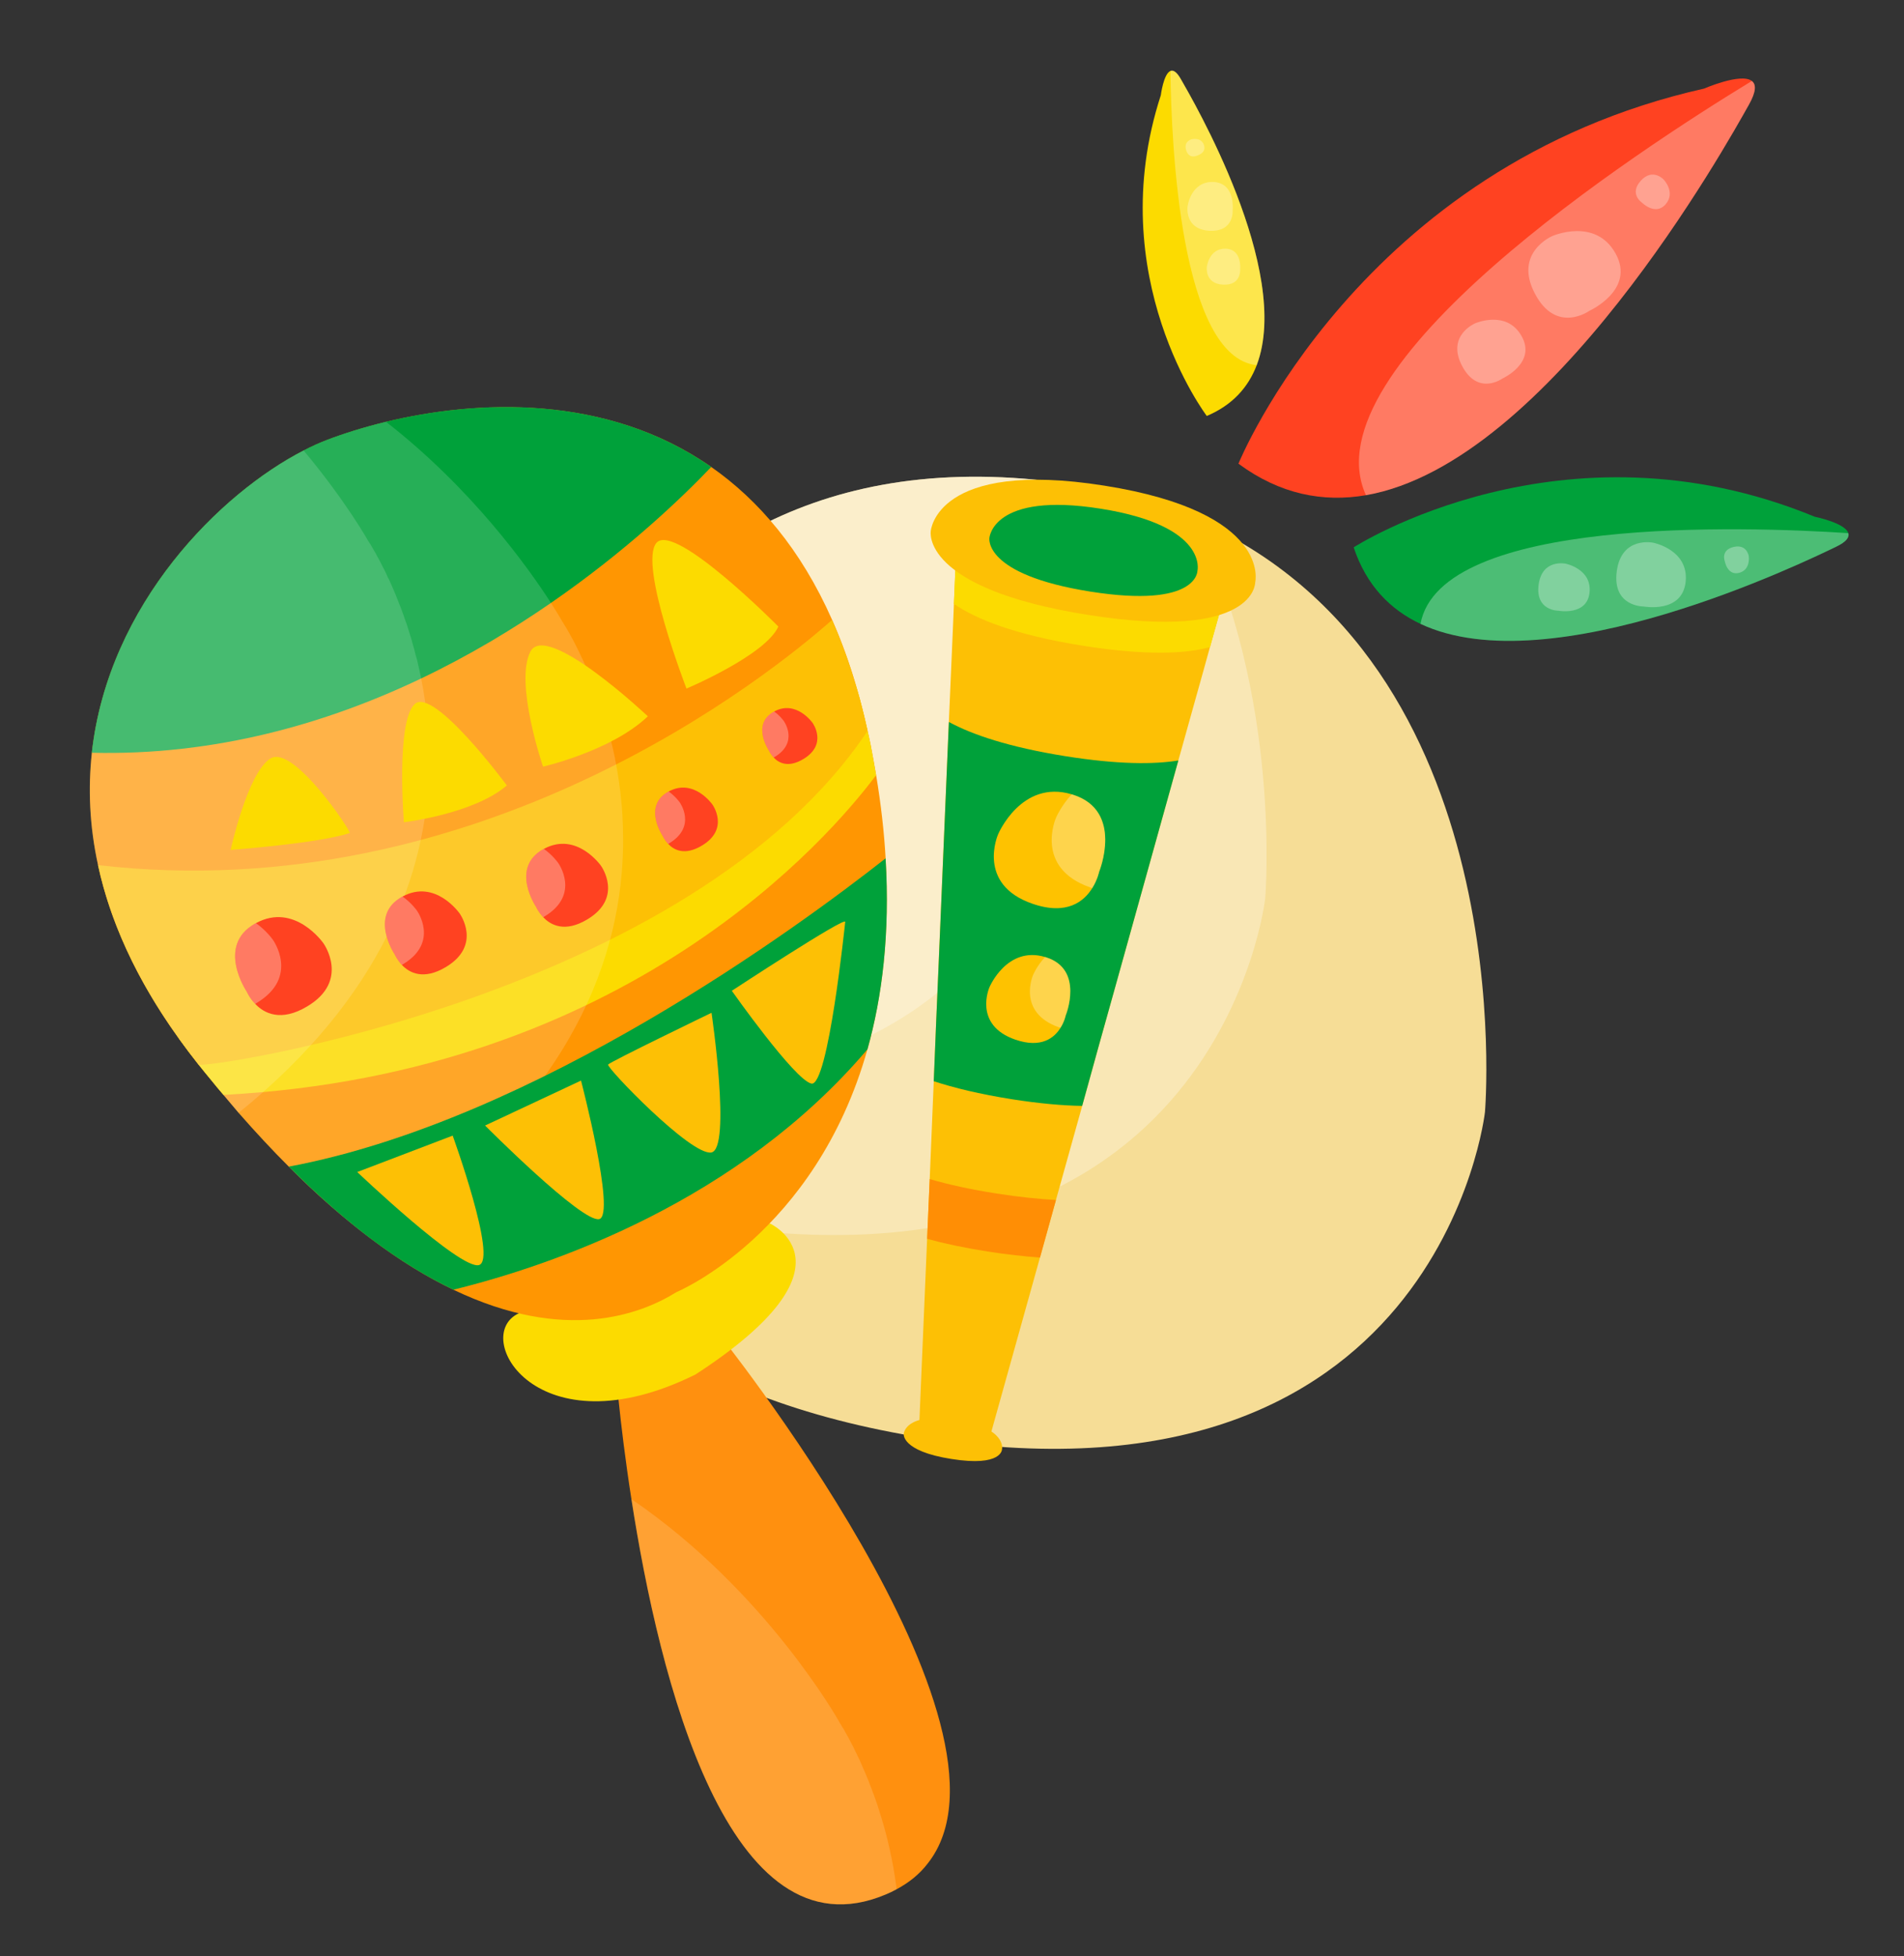 <?xml version="1.0" encoding="utf-8"?>
<!-- Generator: Adobe Illustrator 16.0.0, SVG Export Plug-In . SVG Version: 6.00 Build 0)  -->
<!DOCTYPE svg PUBLIC "-//W3C//DTD SVG 1.1//EN" "http://www.w3.org/Graphics/SVG/1.1/DTD/svg11.dtd">
<svg version="1.1" id="Calque_1" xmlns="http://www.w3.org/2000/svg" xmlns:xlink="http://www.w3.org/1999/xlink" x="0px" y="0px"
	 width="41.375px" height="42.5px" viewBox="0 0 41.375 42.5" enable-background="new 0 0 41.375 42.5" xml:space="preserve">
<rect x="0" y="0" width="41.375" height="42.5" fill="#333333" stroke="none"/>
<g>
	<g>
		<path fill="#F6DD96" d="M19.895,31.213c-5.51-0.925-7.882-3.466-8.869-5.838c-1.049-2.528-0.518-4.867-0.518-4.867
			s1.636-11.265,12.234-10.06c1.223,0.14,2.286,0.429,3.219,0.832c7.146,3.096,6.308,12.884,6.308,12.884
			S31.275,33.126,19.895,31.213z"/>
	</g>
	<g opacity="0.3">
		<path fill="#FFFFFF" d="M15.122,26.568c-1.62-0.272-2.97-0.684-4.096-1.193c-0.326-0.782-0.5-1.548-0.582-2.23
			c-0.189-1.519,0.064-2.636,0.064-2.636s1.636-11.265,12.234-10.06c0.033,0.002,0.067,0.008,0.098,0.014
			c1.184,0.143,2.216,0.428,3.121,0.818c1.909,3.835,1.533,8.238,1.533,8.238S26.502,28.479,15.122,26.568z"/>
	</g>
	<g opacity="0.3">
		<path fill="#FFFFFF" d="M11.06,23.259c-0.209-0.036-0.415-0.073-0.616-0.114c-0.189-1.519,0.064-2.636,0.064-2.636
			s1.636-11.265,12.234-10.06c0.033,0.002,0.067,0.008,0.098,0.014c0.828,3.025,0.592,5.747,0.592,5.747S22.441,25.171,11.06,23.259
			z"/>
	</g>
</g>
<g>
	<g>
		<g>
			<path fill="#FCDB00" d="M27.309,7.935c-0.182,0.477-0.523,0.866-1.085,1.103c0,0-2.287-3.012-0.999-6.968
				c0,0,0.059-0.466,0.209-0.528c0.059-0.024,0.133,0.014,0.223,0.171C25.914,2.161,28.089,5.878,27.309,7.935z"/>
		</g>
	</g>
	<g opacity="0.3">
		<path fill="#FFFFFF" d="M27.309,7.935c-1.662-0.177-1.855-4.81-1.875-6.394c0.059-0.024,0.133,0.014,0.223,0.171
			C25.914,2.161,28.089,5.878,27.309,7.935z"/>
	</g>
	<g opacity="0.3">
		<path fill="#FFFFFF" d="M26.786,4.565c0,0,0.041,0.478-0.504,0.449S25.806,4.49,25.806,4.49s0.064-0.548,0.555-0.536
			C26.852,3.969,26.786,4.565,26.786,4.565z"/>
	</g>
	<g opacity="0.3">
		<path fill="#FFFFFF" d="M26.949,5.853c0,0,0.03,0.353-0.374,0.332c-0.4-0.022-0.35-0.386-0.35-0.386s0.048-0.405,0.408-0.395
			C26.996,5.413,26.949,5.853,26.949,5.853z"/>
	</g>
	<g opacity="0.3">
		<path fill="#FFFFFF" d="M26.002,3.385c0,0-0.163,0.077-0.226-0.121C25.715,3.066,25.9,3.025,25.9,3.025s0.204-0.049,0.263,0.127
			C26.224,3.329,26.002,3.385,26.002,3.385z"/>
	</g>
</g>
<g>
	<g>
		<g>
			<path fill="#00A13A" d="M30.868,13.556c-0.66-0.311-1.177-0.838-1.452-1.663c0,0,4.532-2.927,10.02-0.665
				c0,0,0.657,0.133,0.729,0.355c0.027,0.086-0.035,0.187-0.268,0.298C39.231,12.202,33.708,14.89,30.868,13.556z"/>
		</g>
	</g>
	<g opacity="0.3">
		<path fill="#FFFFFF" d="M30.868,13.556c0.432-2.344,7.042-2.119,9.297-1.972c0.027,0.086-0.035,0.187-0.268,0.298
			C39.231,12.202,33.708,14.89,30.868,13.556z"/>
	</g>
	<g opacity="0.3">
		<path fill="#FFFFFF" d="M35.717,13.178c0,0-0.685,0.008-0.584-0.764c0.101-0.773,0.796-0.621,0.796-0.621s0.773,0.152,0.701,0.848
			C36.557,13.335,35.717,13.178,35.717,13.178z"/>
	</g>
	<g opacity="0.3">
		<path fill="#FFFFFF" d="M33.866,13.27c0,0-0.505,0.006-0.431-0.564c0.075-0.57,0.588-0.458,0.588-0.458s0.57,0.112,0.519,0.625
			C34.488,13.387,33.866,13.27,33.866,13.27z"/>
	</g>
	<g opacity="0.3">
		<path fill="#FFFFFF" d="M37.48,12.193c0,0-0.094-0.243,0.195-0.309s0.327,0.201,0.327,0.201s0.046,0.295-0.21,0.362
			C37.536,12.513,37.48,12.193,37.48,12.193z"/>
	</g>
</g>
<g>
	<g>
		<path fill="#FF4221" d="M29.683,10.76c-0.93,0.159-1.867-0.017-2.771-0.685c0,0,2.624-6.469,10.119-8.15
			c0,0,0.798-0.348,1.037-0.166c0.094,0.071,0.101,0.223-0.063,0.515C37.536,3.108,33.684,10.061,29.683,10.76z"/>
	</g>
	<g opacity="0.3">
		<path fill="#FFFFFF" d="M29.683,10.76c-1.283-2.806,5.888-7.48,8.385-9c0.094,0.071,0.101,0.223-0.063,0.515
			C37.536,3.108,33.684,10.061,29.683,10.76z"/>
	</g>
	<g opacity="0.3">
		<path fill="#FFFFFF" d="M34.539,6.753c0,0-0.718,0.519-1.186-0.375c-0.468-0.893,0.38-1.249,0.38-1.249s0.933-0.413,1.373,0.377
			C35.547,6.296,34.539,6.753,34.539,6.753z"/>
	</g>
	<g opacity="0.3">
		<path fill="#FFFFFF" d="M32.647,8.226c0,0-0.53,0.383-0.876-0.277c-0.345-0.66,0.283-0.923,0.283-0.923s0.687-0.304,1.012,0.279
			C33.394,7.888,32.647,8.226,32.647,8.226z"/>
	</g>
	<g opacity="0.3">
		<path fill="#FFFFFF" d="M35.677,4.4c0,0-0.279-0.188-0.022-0.472c0.256-0.285,0.495-0.029,0.495-0.029s0.27,0.277,0.046,0.539
			C35.972,4.698,35.677,4.4,35.677,4.4z"/>
	</g>
</g>
<g>
	<g>
		<path fill="#FF900F" d="M19.244,41.165c0.084-0.034,0.164-0.073,0.24-0.115c0.279-0.149,0.502-0.334,0.672-0.555
			c2.354-2.959-4.623-11.623-4.623-11.623l-1.407,0.439l-0.763,0.24c0,0,0.088,1.291,0.358,3.024
			C14.325,36.477,15.829,42.6,19.244,41.165z"/>
	</g>
	<g>
		<g>
			<path fill="#FCDB00" d="M16.725,26.581c0,0,2.034,0.916-1.611,3.284c-3.451,1.708-4.89-0.838-3.843-1.328
				C13.385,27.544,16.725,26.581,16.725,26.581z"/>
		</g>
	</g>
	<g>
		<path fill="#FF9602" d="M3.897,22.579c0.132,0.184,0.272,0.368,0.417,0.552c0.087,0.11,0.174,0.216,0.259,0.319
			c0.094,0.116,0.188,0.231,0.283,0.34c0.112,0.135,0.223,0.263,0.329,0.39c0.375,0.427,0.736,0.816,1.091,1.169
			c0.621,0.626,1.215,1.136,1.779,1.562c0.638,0.483,1.24,0.846,1.797,1.112c2.433,1.168,4.083,0.53,4.845,0.054
			c0,0,3.02-1.254,4.153-5.276c0.321-1.146,0.49-2.519,0.395-4.149c-0.032-0.57-0.1-1.173-0.206-1.808
			c-0.021-0.121-0.043-0.244-0.065-0.366c-0.035-0.205-0.075-0.404-0.121-0.596c-0.074-0.333-0.152-0.652-0.242-0.952
			c-0.153-0.528-0.33-1.013-0.527-1.458c-0.682-1.542-1.603-2.608-2.625-3.323c-2.288-1.6-5.112-1.456-7.072-0.982
			c-0.488,0.119-0.921,0.256-1.28,0.393c-0.161,0.062-0.33,0.136-0.508,0.23c-1.796,0.921-4.24,3.319-4.603,6.566l0,0.002
			c-0.084,0.767-0.053,1.584,0.134,2.439C2.387,19.988,2.944,21.258,3.897,22.579z"/>
	</g>
	<g>
		<path fill="#FCDB00" d="M3.897,22.579c0.132,0.184,0.272,0.368,0.417,0.552c0.087,0.11,0.174,0.216,0.259,0.319
			c0.094,0.116,0.188,0.231,0.283,0.34c8.777-0.454,13.186-5.613,14.182-6.947c-0.021-0.121-0.043-0.244-0.065-0.366
			c-0.035-0.205-0.075-0.404-0.121-0.596c-0.074-0.333-0.152-0.652-0.242-0.952L3.897,22.579z"/>
	</g>
	<g>
		<path fill="#FDC005" d="M4.315,23.131c0.087,0.111,10.675-1.468,14.539-7.251c-0.201-0.911-0.463-1.708-0.773-2.41
			c-1.33,1.177-7.646,6.289-15.952,5.327C2.423,20.154,3.103,21.611,4.315,23.131z"/>
	</g>
	<g>
		<g>
			<path fill="#00A13A" d="M1.994,16.354l0,0.002c2.684,0.066,5.107-0.636,7.156-1.613c1.042-0.497,1.988-1.067,2.82-1.641
				c1.638-1.13,2.841-2.28,3.486-2.956c-2.288-1.6-5.112-1.456-7.072-0.982c-0.488,0.119-0.921,0.256-1.28,0.393
				c-0.161,0.062-0.33,0.136-0.508,0.23C4.801,10.709,2.356,13.107,1.994,16.354z"/>
		</g>
	</g>
	<g opacity="0.15">
		<path fill="#FFFFFF" d="M3.897,22.579c0.132,0.184,0.272,0.368,0.417,0.552c0.087,0.11,0.174,0.216,0.259,0.319
			c0.094,0.116,0.188,0.231,0.283,0.34c0.112,0.135,0.223,0.263,0.329,0.39c0.375,0.427,0.736,0.816,1.091,1.169
			c0.621,0.626,1.215,1.136,1.779,1.562c4.214-2.809,5.408-5.902,5.482-8.41c0.006-0.169,0.004-0.334,0-0.497
			c-0.001-0.019-0.001-0.041-0.002-0.06c-0.004-0.164-0.015-0.324-0.028-0.484l-0.002-0.006c-0.027-0.323-0.076-0.631-0.131-0.922
			c-0.004-0.021-0.01-0.042-0.011-0.061c-0.028-0.132-0.055-0.261-0.088-0.385c0,0,0,0,0-0.002
			c-0.007-0.031-0.015-0.059-0.023-0.089c-0.023-0.097-0.05-0.19-0.076-0.281c-0.01-0.038-0.022-0.079-0.034-0.116
			c-0.029-0.098-0.06-0.195-0.092-0.287c-0.003-0.016-0.008-0.03-0.014-0.045c-0.035-0.105-0.073-0.206-0.11-0.301l-0.034-0.09
			c-0.03-0.078-0.06-0.151-0.09-0.222l-0.021-0.057c-0.039-0.085-0.071-0.165-0.108-0.241c-0.009-0.024-0.021-0.045-0.033-0.068
			c-0.026-0.057-0.05-0.112-0.078-0.164c-0.006-0.017-0.016-0.035-0.025-0.051c-0.03-0.064-0.061-0.122-0.088-0.173
			c-0.009-0.016-0.017-0.029-0.025-0.043c-0.02-0.039-0.04-0.073-0.058-0.108c-0.006-0.012-0.015-0.025-0.022-0.037
			c-0.02-0.037-0.041-0.071-0.057-0.098c-0.004-0.006-0.007-0.011-0.012-0.018c-0.011-0.021-0.023-0.038-0.03-0.05
			c-0.002-0.006-0.006-0.01-0.008-0.016c-0.007-0.009-0.012-0.015-0.012-0.015s-0.085-0.152-0.25-0.41
			c-0.495-0.769-1.719-2.486-3.586-3.938c-0.488,0.119-0.921,0.256-1.28,0.393c-0.161,0.062-0.33,0.136-0.508,0.23
			c-1.796,0.921-4.24,3.319-4.603,6.566l0,0.002c-0.084,0.767-0.053,1.584,0.134,2.439C2.387,19.988,2.944,21.258,3.897,22.579z"/>
	</g>
	<g opacity="0.15">
		<path fill="#FFFFFF" d="M3.897,22.579c0.132,0.184,0.272,0.368,0.417,0.552c0.087,0.11,0.174,0.216,0.259,0.319
			c0.094,0.116,0.188,0.231,0.283,0.34c0.112,0.135,0.223,0.263,0.329,0.39c3.133-2.534,4.072-5.212,4.138-7.43
			c0.005-0.169,0.004-0.334,0.001-0.497c-0.002-0.02-0.001-0.039-0.004-0.061c-0.004-0.163-0.014-0.323-0.027-0.483L9.29,15.702
			c-0.027-0.321-0.073-0.631-0.131-0.922c-0.002-0.013-0.006-0.022-0.008-0.036c0-0.008-0.003-0.015-0.003-0.023
			c-0.028-0.132-0.056-0.261-0.086-0.387c-0.009-0.029-0.018-0.06-0.027-0.09c-0.022-0.097-0.048-0.188-0.075-0.279
			c-0.009-0.041-0.021-0.081-0.033-0.118c-0.029-0.098-0.059-0.193-0.09-0.287l-0.017-0.044c-0.035-0.106-0.072-0.205-0.107-0.303
			c-0.011-0.031-0.026-0.06-0.036-0.088c-0.03-0.079-0.058-0.152-0.088-0.224c-0.009-0.017-0.018-0.038-0.024-0.055
			c-0.036-0.087-0.072-0.166-0.106-0.242c-0.012-0.022-0.022-0.043-0.034-0.065c-0.025-0.06-0.052-0.114-0.076-0.163
			c-0.01-0.02-0.02-0.038-0.029-0.054c-0.03-0.063-0.061-0.12-0.088-0.173c-0.009-0.017-0.016-0.027-0.025-0.043
			c-0.02-0.04-0.04-0.075-0.057-0.107c-0.008-0.013-0.015-0.025-0.022-0.037c-0.021-0.039-0.042-0.072-0.058-0.1
			c-0.005-0.007-0.008-0.011-0.01-0.019c-0.013-0.02-0.025-0.035-0.032-0.048c-0.003-0.007-0.007-0.009-0.008-0.014
			c-0.007-0.011-0.013-0.018-0.013-0.018s-0.483-0.866-1.409-1.975c-1.796,0.921-4.24,3.319-4.603,6.566l0,0.002
			c-0.084,0.767-0.053,1.584,0.134,2.439C2.387,19.988,2.944,21.258,3.897,22.579z"/>
	</g>
	<g opacity="0.15">
		<path fill="#FFFFFF" d="M19.244,41.165c0.084-0.034,0.164-0.073,0.24-0.115c-0.025-0.213-0.059-0.417-0.098-0.616
			c-0.002-0.021-0.008-0.041-0.012-0.062c-0.027-0.132-0.055-0.259-0.086-0.386c-0.008-0.03-0.016-0.062-0.023-0.093
			c-0.024-0.093-0.049-0.186-0.076-0.277c-0.013-0.039-0.023-0.078-0.035-0.117c-0.029-0.098-0.06-0.193-0.089-0.286
			c-0.007-0.012-0.011-0.031-0.016-0.045c-0.036-0.104-0.072-0.204-0.11-0.302l-0.035-0.09c-0.027-0.077-0.06-0.151-0.088-0.22
			c-0.008-0.021-0.016-0.04-0.025-0.058c-0.035-0.084-0.071-0.166-0.105-0.242c-0.012-0.023-0.021-0.046-0.032-0.066
			c-0.026-0.057-0.052-0.111-0.079-0.162c-0.009-0.019-0.017-0.038-0.025-0.055c-0.032-0.063-0.062-0.119-0.09-0.171
			c-0.01-0.017-0.014-0.03-0.023-0.045c-0.02-0.038-0.041-0.072-0.06-0.107c-0.009-0.013-0.013-0.026-0.02-0.038
			c-0.022-0.038-0.042-0.073-0.06-0.096c-0.004-0.009-0.008-0.013-0.01-0.021c-0.014-0.021-0.021-0.037-0.031-0.049
			c-0.006-0.009-0.006-0.012-0.01-0.015c-0.007-0.011-0.009-0.019-0.009-0.019s-1.587-2.844-4.515-4.838
			C14.325,36.477,15.829,42.6,19.244,41.165z"/>
	</g>
	<g>
		<g>
			<path fill="#FF4221" d="M5.362,21.547c0,0,0.058,0.137,0.183,0.265c0.194,0.206,0.557,0.399,1.13,0.056
				c0.939-0.56,0.353-1.373,0.353-1.373s-0.622-0.896-1.466-0.437c-0.008,0.003-0.012,0.008-0.021,0.011
				C4.687,20.55,5.362,21.547,5.362,21.547z"/>
		</g>
		<g opacity="0.3">
			<path fill="#FFFFFF" d="M5.362,21.547c0,0,0.058,0.137,0.183,0.265c0.012-0.004,0.021-0.01,0.033-0.02
				C6.516,21.229,5.93,20.42,5.93,20.42s-0.136-0.198-0.369-0.362c-0.008,0.003-0.012,0.008-0.021,0.011
				C4.687,20.55,5.362,21.547,5.362,21.547z"/>
		</g>
	</g>
	<g>
		<g>
			<path fill="#FF4221" d="M8.578,20.74c0,0,0.049,0.115,0.155,0.226c0.165,0.175,0.472,0.336,0.956,0.046
				c0.796-0.477,0.3-1.163,0.3-1.163s-0.526-0.758-1.241-0.369c-0.007,0.002-0.012,0.006-0.018,0.009
				C8.006,19.896,8.578,20.74,8.578,20.74z"/>
		</g>
		<g opacity="0.3">
			<path fill="#FFFFFF" d="M8.578,20.74c0,0,0.049,0.115,0.155,0.226c0.009-0.005,0.018-0.01,0.027-0.017
				c0.795-0.479,0.299-1.164,0.299-1.164s-0.115-0.167-0.312-0.305c-0.007,0.002-0.012,0.006-0.018,0.009
				C8.006,19.896,8.578,20.74,8.578,20.74z"/>
		</g>
	</g>
	<g>
		<g>
			<path fill="#FF4221" d="M11.649,19.705c0,0,0.049,0.115,0.156,0.225c0.165,0.174,0.472,0.338,0.956,0.048
				c0.796-0.476,0.3-1.164,0.3-1.164s-0.526-0.757-1.242-0.369c-0.007,0.002-0.011,0.006-0.018,0.008
				C11.078,18.861,11.649,19.705,11.649,19.705z"/>
		</g>
		<g opacity="0.3">
			<path fill="#FFFFFF" d="M11.649,19.705c0,0,0.049,0.115,0.156,0.225c0.009-0.003,0.017-0.009,0.027-0.017
				c0.794-0.477,0.298-1.162,0.298-1.162s-0.115-0.167-0.312-0.306c-0.007,0.002-0.011,0.006-0.018,0.008
				C11.078,18.861,11.649,19.705,11.649,19.705z"/>
		</g>
	</g>
	<g>
		<g>
			<path fill="#FF4221" d="M14.401,18.165c0,0,0.037,0.088,0.119,0.171c0.126,0.135,0.361,0.26,0.733,0.037
				c0.61-0.364,0.229-0.891,0.229-0.891s-0.404-0.582-0.952-0.284c-0.005,0.002-0.008,0.005-0.013,0.007
				C13.962,17.518,14.401,18.165,14.401,18.165z"/>
		</g>
		<g opacity="0.3">
			<path fill="#FFFFFF" d="M14.401,18.165c0,0,0.037,0.088,0.119,0.171c0.006-0.002,0.013-0.006,0.021-0.012
				c0.61-0.366,0.229-0.891,0.229-0.891s-0.089-0.128-0.24-0.235c-0.005,0.002-0.008,0.005-0.013,0.007
				C13.962,17.518,14.401,18.165,14.401,18.165z"/>
		</g>
	</g>
	<g>
		<g>
			<path fill="#FF4221" d="M16.709,16.31c0,0,0.033,0.077,0.104,0.151c0.111,0.117,0.318,0.228,0.644,0.032
				c0.537-0.321,0.202-0.784,0.202-0.784s-0.355-0.511-0.837-0.249c-0.004,0.002-0.007,0.004-0.011,0.006
				C16.323,15.741,16.709,16.31,16.709,16.31z"/>
		</g>
		<g opacity="0.3">
			<path fill="#FFFFFF" d="M16.709,16.31c0,0,0.033,0.077,0.104,0.151c0.006-0.003,0.012-0.006,0.018-0.012
				c0.537-0.321,0.201-0.783,0.201-0.783s-0.078-0.113-0.21-0.207c-0.004,0.002-0.007,0.004-0.011,0.006
				C16.323,15.741,16.709,16.31,16.709,16.31z"/>
		</g>
	</g>
	<g>
		<g>
			<path fill="#00A13A" d="M6.276,25.349c1.331,1.334,2.526,2.174,3.576,2.674c2.165-0.533,6.192-1.919,8.998-5.223
				c0.322-1.146,0.492-2.518,0.394-4.149C17.368,20.126,11.641,24.343,6.276,25.349z"/>
		</g>
	</g>
	<g>
		<path fill="#FDC005" d="M18.367,20.031c0,0-0.37,3.597-0.736,3.513c-0.366-0.082-1.728-2.016-1.728-2.016
			S18.381,19.901,18.367,20.031z"/>
	</g>
	<g>
		<path fill="#FDC005" d="M15.462,22.006c0,0,0.435,2.958-0.004,3.035c-0.438,0.079-2.288-1.849-2.244-1.91
			C13.257,23.071,15.462,22.006,15.462,22.006z"/>
	</g>
	<g>
		<path fill="#FDC005" d="M12.626,23.479c0,0,0.762,2.919,0.396,3.01c-0.368,0.09-2.481-2.033-2.481-2.033L12.626,23.479z"/>
	</g>
	<g>
		<path fill="#FDC005" d="M9.837,24.675c0,0,0.98,2.703,0.57,2.813c-0.412,0.104-2.644-2.022-2.644-2.022L9.837,24.675z"/>
	</g>
	<g>
		<g>
			<path fill="#FCDB00" d="M16.914,13.614c0,0-2.259-2.284-2.65-1.817c-0.391,0.467,0.654,3.164,0.654,3.164
				S16.633,14.239,16.914,13.614z"/>
		</g>
	</g>
	<g>
		<g>
			<path fill="#FCDB00" d="M14.078,15.564c0,0-2.21-2.085-2.554-1.402c-0.346,0.685,0.277,2.496,0.277,2.496
				S13.292,16.316,14.078,15.564z"/>
		</g>
	</g>
	<g>
		<g>
			<path fill="#FCDB00" d="M11.014,17.066c0,0-1.589-2.149-2.001-1.769c-0.413,0.38-0.236,2.569-0.236,2.569
				S10.295,17.687,11.014,17.066z"/>
		</g>
	</g>
	<g>
		<g>
			<path fill="#FCDB00" d="M7.6,18.1c0.046-0.016-1.222-1.93-1.722-1.62c-0.5,0.309-0.866,1.987-0.866,1.987S6.916,18.327,7.6,18.1z
				"/>
		</g>
	</g>
</g>
<g>
	<g>
		<polygon fill="#FDC005" points="20.793,11.605 20.729,13.122 20.706,13.681 20.666,14.604 20.619,15.687 20.396,20.961 
			20.344,22.19 20.291,23.492 20.203,25.619 20.147,26.918 19.967,31.156 21.463,31.393 22.599,27.325 22.946,26.074 23.517,24.028 
			23.87,22.748 24.201,21.564 25.606,16.524 25.91,15.435 26.159,14.545 26.293,14.061 26.718,12.544 		"/>
	</g>
	<g>
		<g>
			<path fill="#FCDB00" d="M20.793,11.605l-0.064,1.517c0.477,0.327,1.318,0.673,2.81,0.91c1.371,0.216,2.224,0.173,2.755,0.029
				l0.425-1.517L20.793,11.605z"/>
		</g>
	</g>
	<g>
		<path fill="#FF8E05" d="M20.203,25.619l-0.056,1.299c0.366,0.101,0.8,0.194,1.308,0.274c0.431,0.068,0.809,0.107,1.144,0.133
			l0.348-1.251c-0.368-0.021-0.796-0.063-1.291-0.141C21.08,25.843,20.6,25.736,20.203,25.619z"/>
	</g>
	<g>
		<path fill="#FDC005" d="M21.774,31.49c0,0,0.115-0.462-0.992-0.639c-1.108-0.175-1.143,0.299-1.143,0.299s-0.07,0.377,1.036,0.551
			C21.781,31.877,21.774,31.49,21.774,31.49z"/>
	</g>
	<g>
		<path fill="#FDC005" d="M27.276,12.656c0,0,0.381-1.524-3.279-2.104c-3.659-0.58-3.771,0.987-3.771,0.987
			s-0.233,1.244,3.419,1.822C27.297,13.938,27.276,12.656,27.276,12.656z"/>
	</g>
	<g>
		<g>
			<path fill="#00A13A" d="M26.021,12.402c0,0,0.243-0.978-2.104-1.349c-2.347-0.372-2.416,0.633-2.416,0.633
				s-0.149,0.797,2.191,1.168C26.035,13.225,26.021,12.402,26.021,12.402z"/>
		</g>
	</g>
	<g>
		<g>
			<path fill="#00A13A" d="M23.161,16.432c1.129,0.179,1.909,0.179,2.445,0.092l-1.405,5.041l-0.331,1.184l-0.354,1.28
				c-0.423-0.006-0.93-0.051-1.537-0.146c-0.694-0.111-1.247-0.245-1.688-0.39l0.053-1.302l0.053-1.229l0.223-5.274
				C21.123,15.96,21.918,16.234,23.161,16.432z"/>
		</g>
	</g>
	<g>
		<g>
			<path fill="#FEC200" d="M23.158,22.065c0,0-0.026,0.131-0.112,0.267c-0.132,0.216-0.415,0.452-0.981,0.258
				c-0.929-0.32-0.563-1.141-0.563-1.141s0.38-0.902,1.208-0.655c0.007,0.001,0.011,0.004,0.021,0.006
				C23.568,21.064,23.158,22.065,23.158,22.065z"/>
		</g>
		<g opacity="0.3">
			<path fill="#FFFFFF" d="M23.158,22.065c0,0-0.026,0.131-0.112,0.267c-0.009-0.001-0.021-0.006-0.031-0.009
				c-0.929-0.324-0.564-1.142-0.564-1.142s0.084-0.2,0.259-0.386c0.007,0.001,0.011,0.004,0.021,0.006
				C23.568,21.064,23.158,22.065,23.158,22.065z"/>
		</g>
	</g>
	<g>
		<g>
			<path fill="#FEC200" d="M23.885,18.942c0,0-0.035,0.172-0.149,0.354c-0.176,0.286-0.549,0.601-1.299,0.341
				c-1.231-0.423-0.747-1.511-0.747-1.511s0.504-1.194,1.599-0.867c0.01,0.002,0.017,0.006,0.026,0.008
				C24.427,17.618,23.885,18.942,23.885,18.942z"/>
		</g>
		<g opacity="0.3">
			<path fill="#FFFFFF" d="M23.885,18.942c0,0-0.035,0.172-0.149,0.354c-0.012-0.002-0.025-0.008-0.042-0.013
				c-1.23-0.428-0.747-1.513-0.747-1.513s0.111-0.263,0.342-0.511c0.01,0.002,0.017,0.006,0.026,0.008
				C24.427,17.618,23.885,18.942,23.885,18.942z"/>
		</g>
	</g>
</g>
</svg>

